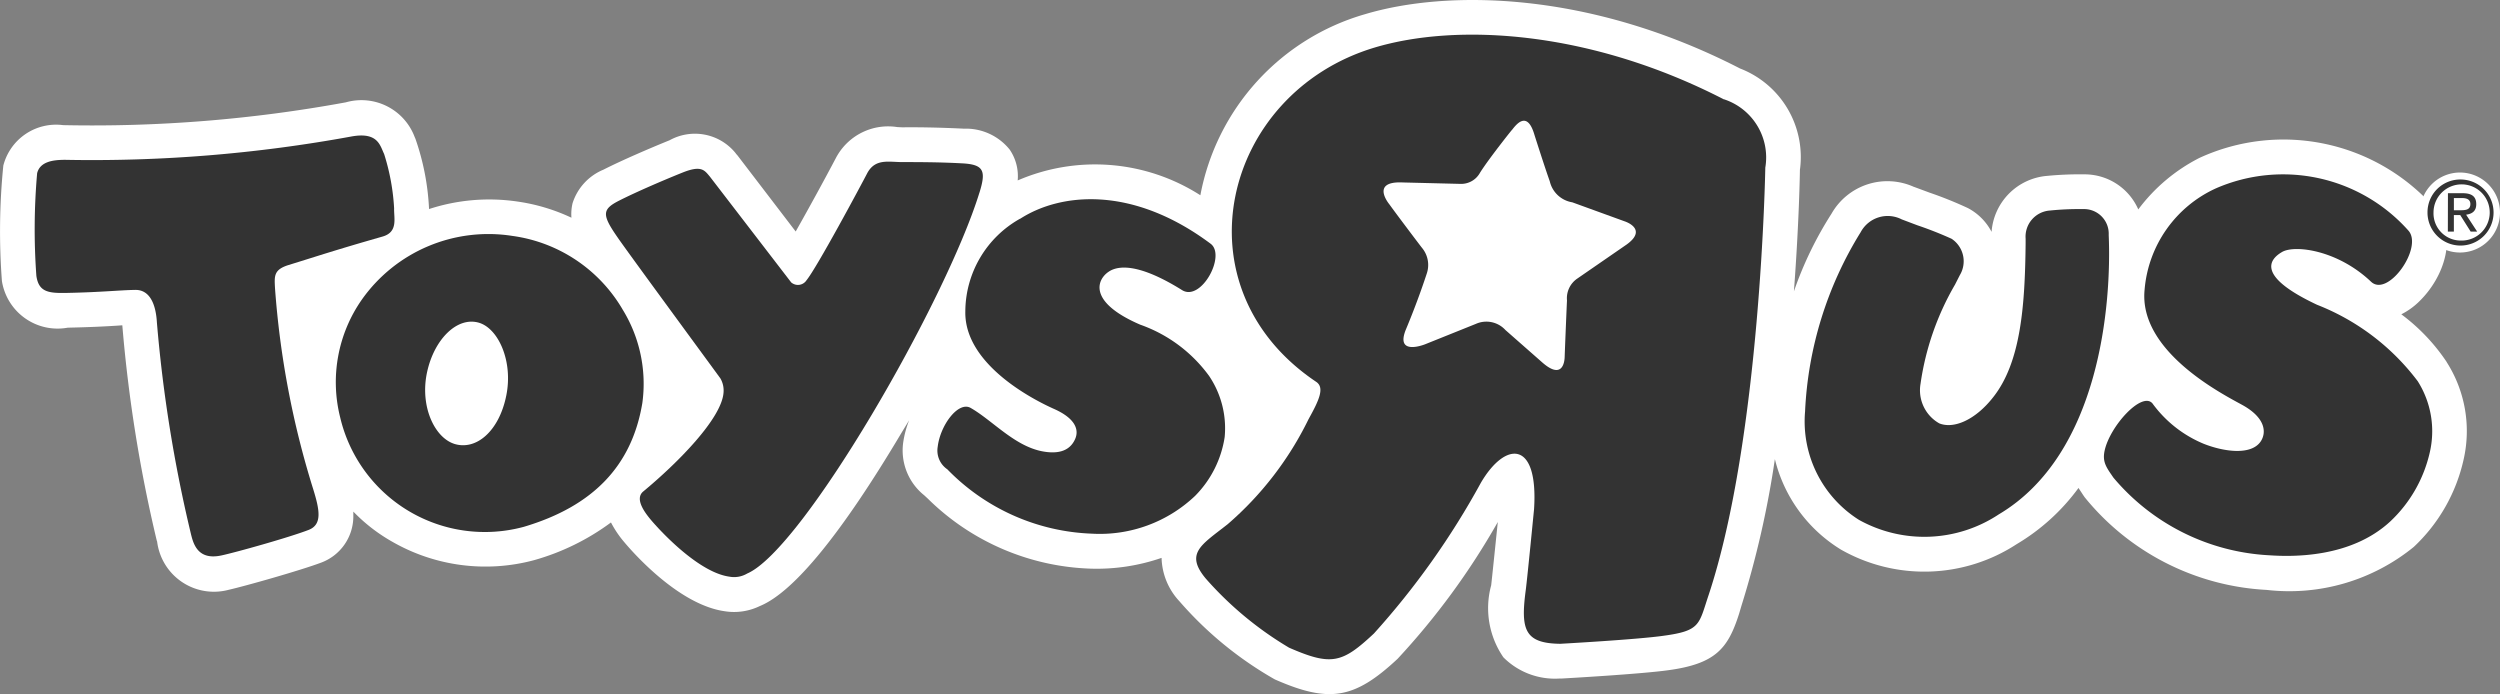 <svg xmlns="http://www.w3.org/2000/svg" width="108" height="29.99" viewBox="0 0 108 29.99"><rect x="0" y="0" width="108" height="29.99" fill="#808080" stroke="none"/><defs><style>.a{fill:#fff;}.b{fill:#333;}</style></defs><g transform="translate(-51.626 -51.999)"><g transform="translate(51.626 51.999)"><path class="a" d="M366.209,75.914a1.728,1.728,0,1,1-1.732-1.733,1.73,1.73,0,0,1,1.732,1.733" transform="translate(-258.209 -66.728)"/><path class="a" d="M157.326,67.642a8.33,8.33,0,0,0-1.963-2.065,3.061,3.061,0,0,0,.747-.53c1.131-1.081,1.709-2.895.7-4.055a8.694,8.694,0,0,0-10.163-2.174A7.587,7.587,0,0,0,144,61.046a2.531,2.531,0,0,0-2.3-1.515,14.857,14.857,0,0,0-1.638.066,2.619,2.619,0,0,0-2.4,2.418,2.431,2.431,0,0,0-1.017-1.024,16.937,16.937,0,0,0-1.665-.671l-.674-.25.023.013a2.778,2.778,0,0,0-3.577,1.14,15.743,15.743,0,0,0-1.629,3.362c.223-2.954.26-5.118.26-5.318v.069a4.1,4.1,0,0,0-2.589-4.379c-6.518-3.355-12.642-3.41-16.205-2.343a10.073,10.073,0,0,0-7.107,7.82,8.428,8.428,0,0,0-7.892-.64,2.031,2.031,0,0,0-.348-1.336,2.428,2.428,0,0,0-1.975-.9c-1.142-.058-2.154-.066-2.657-.058l-.221-.011A2.547,2.547,0,0,0,87.8,58.711l-.02.032C87.193,59.858,86.508,61.1,86,62l-2.513-3.285-.057-.064-.03-.041a2.259,2.259,0,0,0-2.845-.553c-.849.344-2.058.864-2.864,1.273a2.33,2.33,0,0,0-1.331,1.451,2.065,2.065,0,0,0-.048.623,8.191,8.191,0,0,0-2.344-.7,8.372,8.372,0,0,0-3.807.326,10.691,10.691,0,0,0-.59-3.041l-.031-.07a2.457,2.457,0,0,0-2.97-1.5,60.493,60.493,0,0,1-12.215.986,2.354,2.354,0,0,0-2.585,1.745,28.42,28.42,0,0,0-.061,4.99,2.435,2.435,0,0,0,2.842,2.015c.934-.021,1.585-.052,2.115-.086l.244-.017a62.286,62.286,0,0,0,1.488,9.3l.016.043a2.472,2.472,0,0,0,3.1,2.081c.688-.155,3.089-.833,3.992-1.174a2.132,2.132,0,0,0,1.384-1.984V74.1a7.374,7.374,0,0,0,1.679,1.3,8.087,8.087,0,0,0,6.122.8,10.221,10.221,0,0,0,3.329-1.631,4.5,4.5,0,0,0,.578.855c.374.446,2.351,2.7,4.333,2.98a2.544,2.544,0,0,0,1.516-.222l.043-.018c1.452-.623,3.5-3.128,6.081-7.468l.331-.544a4.256,4.256,0,0,0-.259.972,2.481,2.481,0,0,0,.912,2.274l.152.141a10.488,10.488,0,0,0,7.042,3.026,8.573,8.573,0,0,0,3.057-.466,2.849,2.849,0,0,0,.775,1.879L102.6,78a15.756,15.756,0,0,0,4.1,3.35c2.353,1.034,3.437.85,5.3-.888a31.4,31.4,0,0,0,4.331-5.911c-.1.972-.244,2.369-.286,2.733a3.75,3.75,0,0,0,.528,3.112,3.141,3.141,0,0,0,2.433.915l.1,0c.145-.009,3.387-.19,4.582-.358,2.057-.278,2.587-.943,3.063-2.429l.1-.338a41.272,41.272,0,0,0,1.45-6.354,6.341,6.341,0,0,0,2.858,3.912,7.292,7.292,0,0,0,7.583-.235,9,9,0,0,0,2.675-2.43l.207.315.057.083a10.854,10.854,0,0,0,7.862,4.006,8.517,8.517,0,0,0,6.358-1.857,7.368,7.368,0,0,0,2.154-3.78,5.53,5.53,0,0,0-.73-4.2" transform="translate(-51.626 -51.999)"/><path class="b" d="M223.967,65.544l-2.1,1.449a1.027,1.027,0,0,0-.444.946c-.015.276-.093,2.194-.1,2.429-.005.263-.117.988-.958.256l-1.6-1.407a1.115,1.115,0,0,0-1.277-.268l-2.193.881s-1.316.533-.827-.649c.482-1.152.8-2.108.9-2.413a1.154,1.154,0,0,0-.2-1.092c-.115-.143-1.163-1.534-1.413-1.884,0,0-.861-1.021.578-.952l2.5.062a.928.928,0,0,0,.833-.483c.4-.639,1.593-2.128,1.35-1.807.2-.264.682-.918,1,.168,0,0,.448,1.41.663,2.009a1.192,1.192,0,0,0,.973.909l2.257.82s1.058.329.059,1.026m4.235-6.292c-5.8-2.986-11.527-3.306-15.09-2.24-6.583,1.977-8.625,10.349-2.524,14.442.367.248.137.772-.327,1.605a14.231,14.231,0,0,1-3.5,4.547c-1.126.889-1.864,1.251-.937,2.354a14.95,14.95,0,0,0,3.592,2.978c1.834.8,2.293.671,3.664-.611a34.092,34.092,0,0,0,4.619-6.508c1.066-1.823,2.495-1.855,2.3,1.137,0,0-.281,2.885-.357,3.484-.23,1.717-.055,2.311,1.49,2.33,0,0,3.308-.183,4.452-.346,1.617-.218,1.527-.484,1.955-1.756,2.256-6.8,2.45-18.468,2.45-18.468a2.643,2.643,0,0,0-1.78-2.951" transform="translate(-153.729 -54.958)"/><path class="b" d="M99.9,91.161c-.837-.285-1.462-1.616-1.159-3.064s1.317-2.455,2.269-2.154c.834.269,1.456,1.684,1.158,3.139-.306,1.535-1.306,2.4-2.268,2.08m7.28-5.822a6.54,6.54,0,0,0-4.752-3.155,6.691,6.691,0,0,0-6.485,2.732,6.222,6.222,0,0,0-.95,5.109,6.421,6.421,0,0,0,7.939,4.725c2.99-.89,4.664-2.638,5.114-5.346a6.118,6.118,0,0,0-.868-4.066" transform="translate(-80.297 -71.994)"/><path class="b" d="M286.074,79.888a16.076,16.076,0,0,0-2.394,7.733,5.026,5.026,0,0,0,2.331,4.683,5.817,5.817,0,0,0,6.037-.239c4.384-2.6,4.876-9.123,4.749-12.072a1.065,1.065,0,0,0-1.1-1.116,12.451,12.451,0,0,0-1.439.062,1.131,1.131,0,0,0-1.05,1.218l0,.194c-.028,2.738-.213,5.158-1.408,6.661-.777.987-1.706,1.372-2.323,1.121a1.641,1.641,0,0,1-.809-1.708,11.821,11.821,0,0,1,1.489-4.285l.206-.405a1.165,1.165,0,0,0-.352-1.575,15.852,15.852,0,0,0-1.484-.585l-.672-.254a1.323,1.323,0,0,0-1.779.566" transform="translate(-205.701 -69.844)"/><path class="b" d="M326.944,75a5.288,5.288,0,0,0-3.076,4.371c-.27,2.656,3.338,4.5,4.2,4.973,1.035.562,1.076,1.212.807,1.6-.423.6-1.6.429-2.461.086a5.2,5.2,0,0,1-2.21-1.745c-.462-.524-1.849,1-2.066,2.058-.1.483.083.714.382,1.151a9.43,9.43,0,0,0,6.731,3.355c.981.067,3.516.128,5.231-1.463a5.866,5.866,0,0,0,1.706-2.984,4.039,4.039,0,0,0-.522-3.074,10.009,10.009,0,0,0-4.347-3.3c-2.6-1.223-2.091-1.945-1.513-2.281.542-.318,2.39-.093,3.842,1.282.732.7,2.256-1.468,1.622-2.2A7.253,7.253,0,0,0,326.944,75" transform="translate(-231.221 -66.861)"/><path class="b" d="M145.664,74.118c-1.447,4.692-7.624,15.42-10.031,16.451a1.107,1.107,0,0,1-.772.135c-1.282-.177-2.872-1.844-3.392-2.457-.225-.273-.727-.9-.321-1.227,1.5-1.243,3.373-3.144,3.462-4.258a1.044,1.044,0,0,0-.133-.619c-.142-.2-4.065-5.535-4.447-6.1-.677-.974-.673-1.206.07-1.583s1.913-.88,2.737-1.211.951-.1,1.184.174l3.511,4.568a.442.442,0,0,0,.664-.092c.448-.547,2.344-4.086,2.637-4.651.354-.621.93-.449,1.512-.453.615,0,1.574,0,2.564.054.96.048,1.048.328.756,1.271" transform="translate(-103.354 -65.793)"/><path class="b" d="M175.724,78.44a4.613,4.613,0,0,0-2.371,4.012c-.046,2.333,3.061,3.868,3.842,4.213.938.42,1.074.916.9,1.3-.247.555-.8.653-1.461.518-1.188-.25-2.116-1.331-3.051-1.866-.532-.3-1.312.741-1.423,1.679a.978.978,0,0,0,.414.972,9.176,9.176,0,0,0,6.26,2.782,5.975,5.975,0,0,0,4.445-1.633,4.583,4.583,0,0,0,1.278-2.542,4.042,4.042,0,0,0-.674-2.641,6.251,6.251,0,0,0-2.971-2.212c-2.557-1.1-1.75-2.2-1.142-2.4.521-.179,1.431-.04,2.947.906.822.511,1.912-1.5,1.231-2.005-3.4-2.537-6.5-2.192-8.226-1.077" transform="translate(-131.651 -68.995)"/><path class="b" d="M57.326,70.473a62.038,62.038,0,0,0,12.455-1.009c1.129-.2,1.221.386,1.4.759a9.416,9.416,0,0,1,.432,2.35c-.014.418.181,1.017-.492,1.214-2.119.608-2.67.8-4.075,1.234-.639.2-.606.478-.579.994a38.31,38.31,0,0,0,1.655,8.7c.273.887.395,1.519-.207,1.749-.831.321-3.139.968-3.758,1.1-1.081.236-1.236-.58-1.339-1A60.885,60.885,0,0,1,61.365,77.5c-.041-.734-.28-1.421-.944-1.406-.684.012-1.454.1-2.942.13-.8.017-1.22-.036-1.321-.738a27.8,27.8,0,0,1,.033-4.43c.118-.5.685-.576,1.135-.58" transform="translate(-54.587 -63.57)"/><path class="b" d="M364.861,76.406h.266c.232,0,.446-.013.446-.269,0-.222-.2-.258-.368-.258h-.344Zm-.257-.736h.64c.4,0,.583.152.583.477,0,.3-.187.419-.439.45l.479.732h-.281l-.45-.714h-.276v.714H364.6Zm.55,2.045a1.214,1.214,0,1,0-1.173-1.221,1.176,1.176,0,0,0,1.173,1.221m0-2.638a1.427,1.427,0,1,1-1.433,1.416,1.416,1.416,0,0,1,1.433-1.416" transform="translate(-258.853 -67.323)"/></g></g></svg>